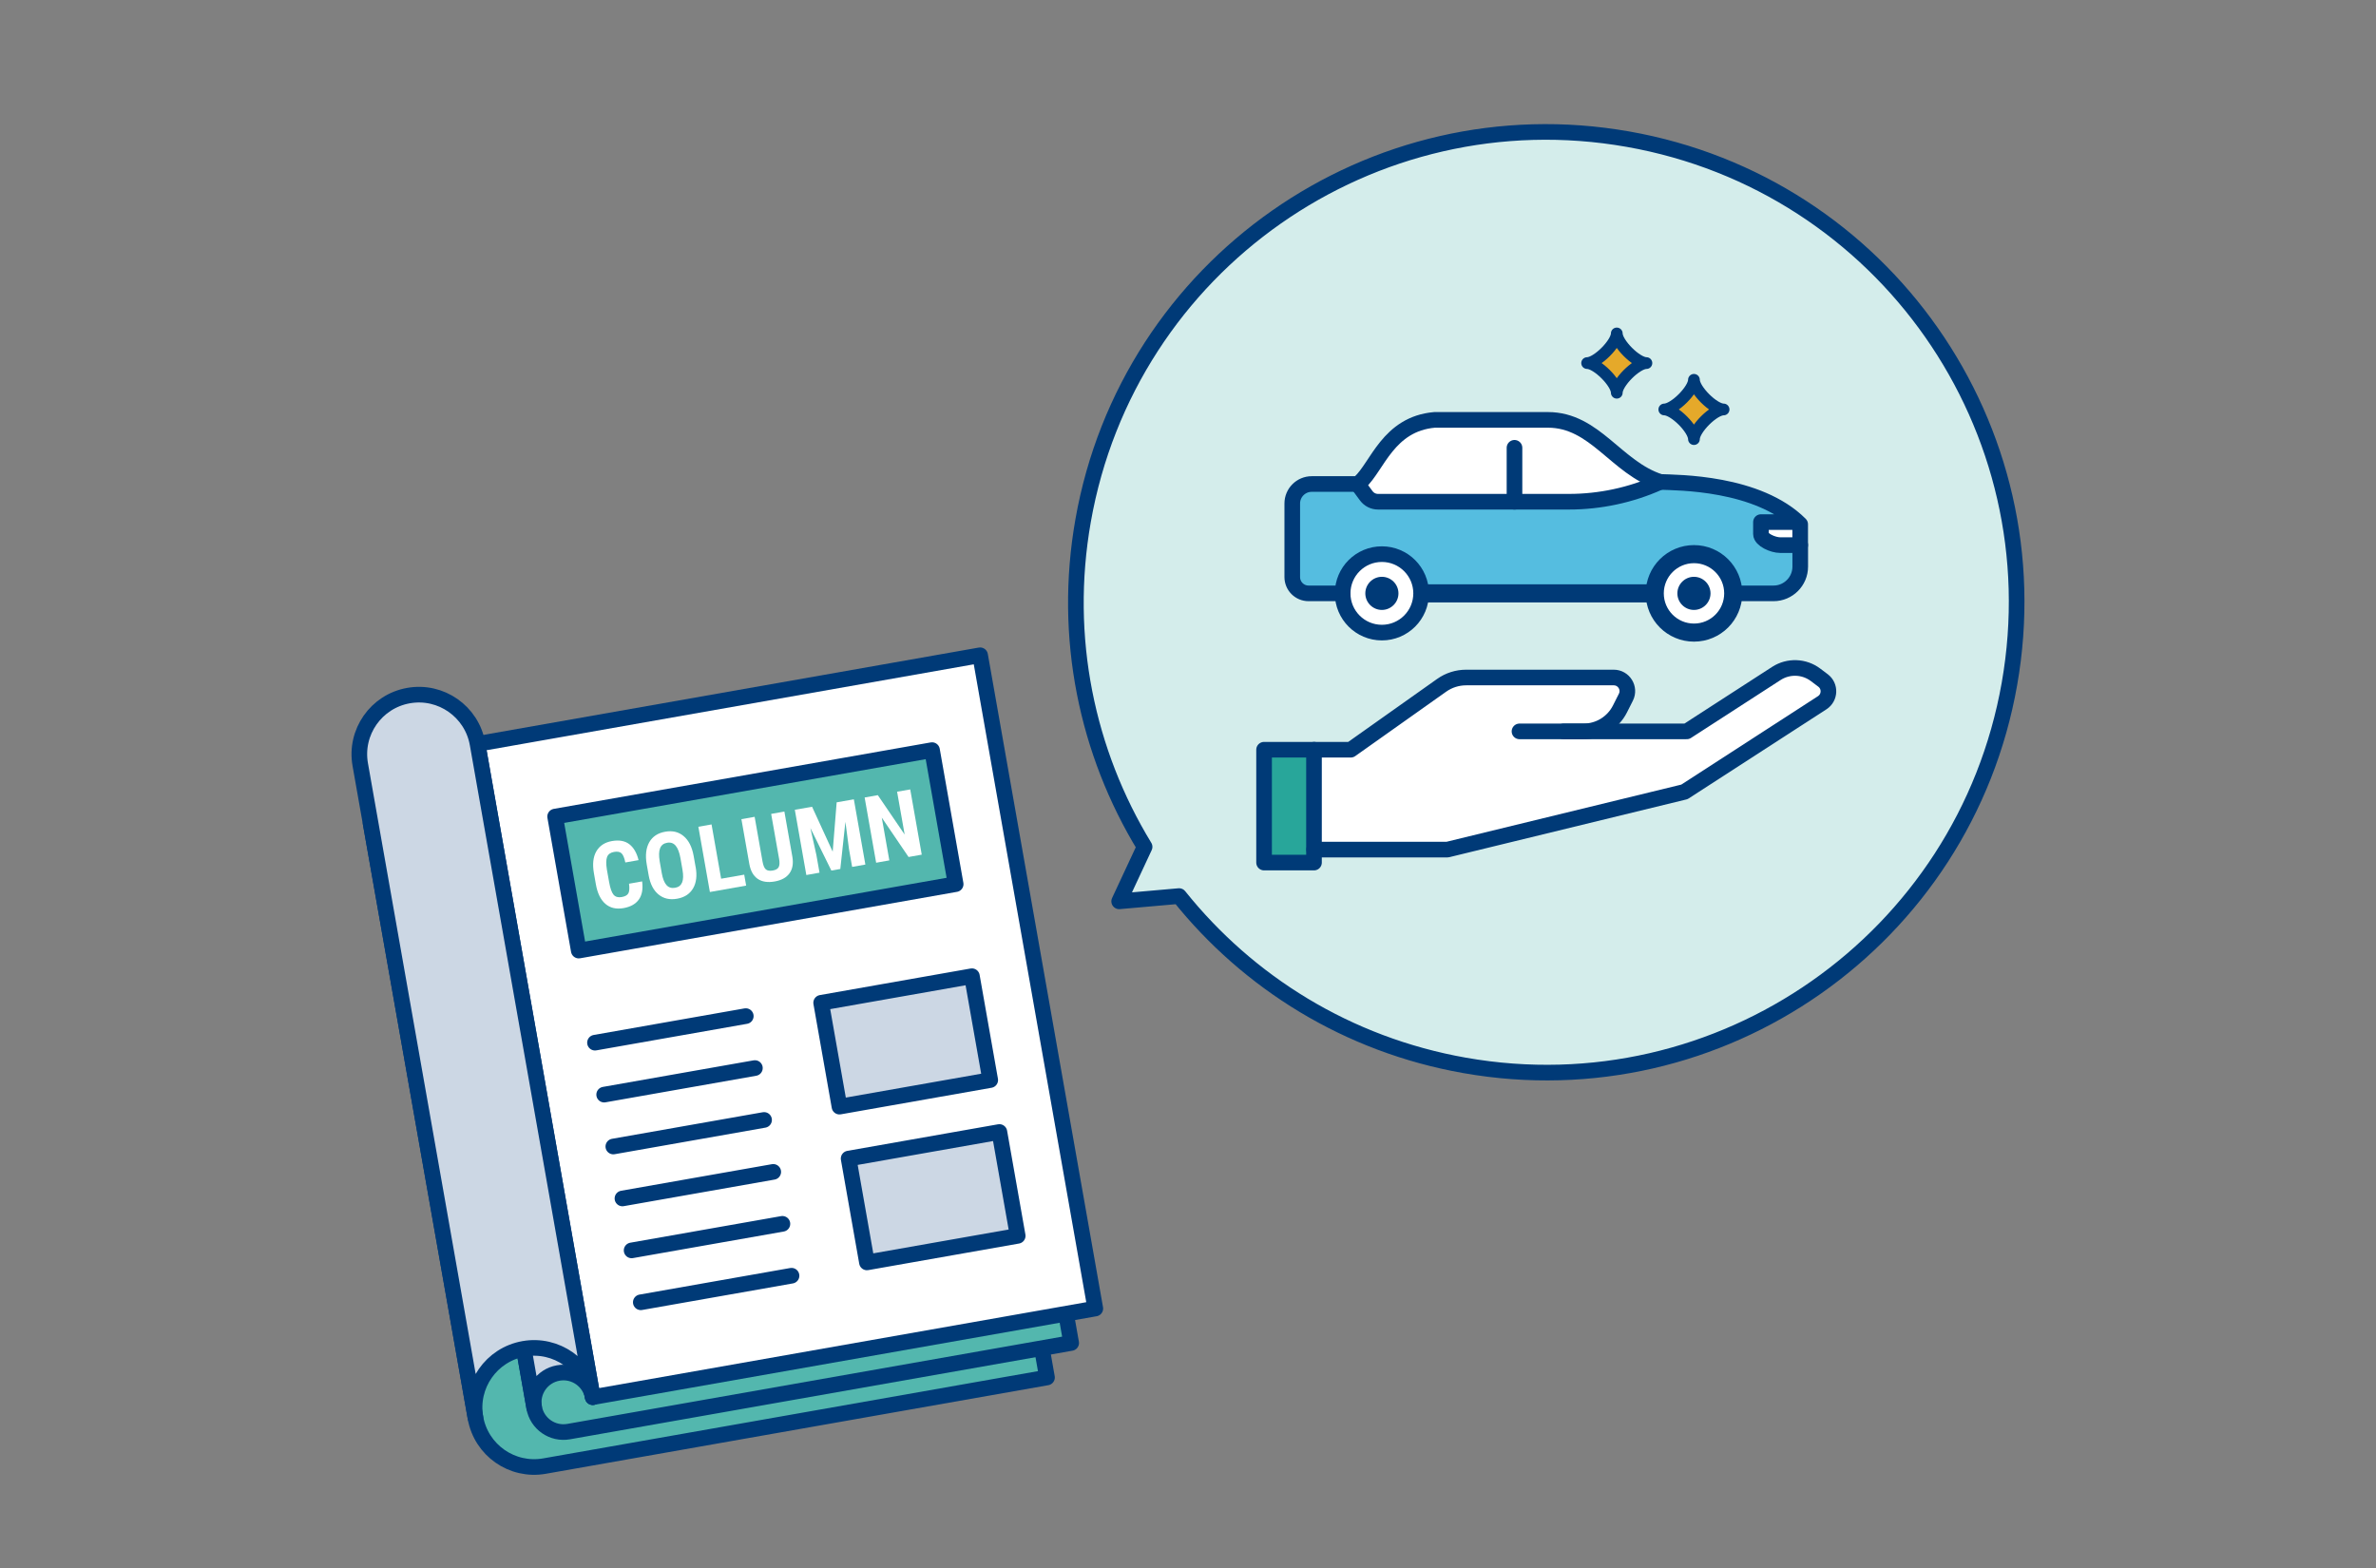 <?xml version="1.0" encoding="UTF-8"?><svg id="_レイヤー_2" xmlns="http://www.w3.org/2000/svg" width="456" height="301" viewBox="0 0 456 301"><rect x="0" y="0" width="456" height="301" fill="#808080" stroke="none"/><defs><style>.cls-1,.cls-2,.cls-3{fill:#fff;}.cls-4{fill:#e5a92a;stroke-width:2.25px;}.cls-4,.cls-2,.cls-5,.cls-6,.cls-7,.cls-8,.cls-3,.cls-9{stroke:#003a77;stroke-linejoin:round;}.cls-4,.cls-2,.cls-5,.cls-6,.cls-7,.cls-3,.cls-9{stroke-linecap:round;}.cls-2,.cls-5,.cls-6,.cls-7,.cls-9{stroke-width:3px;}.cls-5{fill:#28a69a;}.cls-6{fill:#ccd7e4;}.cls-7{fill:#53b7ae;}.cls-10{fill:#55bde0;}.cls-11{fill:#d4edeb;}.cls-8,.cls-12,.cls-9{fill:none;}.cls-8,.cls-3{stroke-width:3.47px;}.cls-13{fill:#003a77;}</style></defs><g id="img"><g><rect class="cls-12" width="456" height="301"/><g><g><path class="cls-7" d="M91.25,272.13c1.1,6.21,7.02,10.36,13.24,9.27l96.45-17.01-22.11-125.38-107.7,18.99,20.12,114.13Z"/><path class="cls-7" d="M102.51,270.15c.55,3.11,3.51,5.18,6.62,4.63l96.45-17.01-22.11-125.38-102.07,18,21.12,119.76Z"/><path class="cls-6" d="M113.76,268.16c-.55-3.11-3.51-5.18-6.62-4.63s-5.18,3.51-4.63,6.62l-6.67-37.81,11.25-1.98,6.67,37.81"/><rect class="cls-2" x="101.96" y="133.31" width="97.94" height="127.32" transform="translate(-31.91 29.2) rotate(-10)"/><rect class="cls-7" x="108.25" y="150.16" width="73.45" height="26.12" transform="translate(-26.14 27.65) rotate(-10)"/><path class="cls-6" d="M113.76,268.16c-1.1-6.21-7.02-10.36-13.24-9.27-6.21,1.1-10.36,7.02-9.27,13.24l-22.11-125.38c-1.1-6.21,3.05-12.14,9.27-13.24,6.21-1.1,12.14,3.05,13.24,9.27l22.11,125.38Z"/><g><path class="cls-1" d="M123.24,169.2c.19,1.44-.02,2.59-.63,3.45-.61,.86-1.59,1.41-2.93,1.65-1.42,.25-2.58-.02-3.5-.82-.92-.8-1.53-2.06-1.83-3.79l-.37-2.11c-.3-1.72-.15-3.11,.47-4.18,.62-1.07,1.62-1.73,3-1.97s2.47-.04,3.31,.59c.84,.64,1.44,1.66,1.79,3.07l-2.54,.45c-.18-.88-.42-1.46-.73-1.76-.31-.29-.8-.38-1.46-.26s-1.11,.44-1.31,.96c-.2,.52-.21,1.33-.04,2.41l.42,2.36c.22,1.24,.51,2.07,.87,2.49,.36,.41,.88,.56,1.55,.44s1.09-.36,1.29-.73c.19-.37,.24-.98,.12-1.83l2.53-.45Z"/><path class="cls-1" d="M133.51,166.4c.3,1.68,.13,3.05-.5,4.12-.63,1.07-1.65,1.73-3.06,1.98-1.4,.25-2.59-.02-3.55-.8-.96-.78-1.6-1.99-1.9-3.65l-.38-2.14c-.3-1.72-.14-3.13,.48-4.24,.63-1.11,1.65-1.78,3.06-2.03s2.57,.03,3.54,.84c.97,.81,1.61,2.07,1.92,3.78l.38,2.14Zm-2.91-1.65c-.2-1.13-.51-1.94-.93-2.43s-.96-.68-1.64-.56-1.12,.47-1.35,1.06c-.23,.59-.25,1.42-.07,2.51l.39,2.23c.19,1.09,.5,1.87,.92,2.33,.42,.46,.97,.63,1.65,.51s1.1-.46,1.34-1.02c.23-.56,.26-1.38,.07-2.45l-.38-2.17Z"/><path class="cls-1" d="M138.39,168.66l4.44-.78,.37,2.1-6.96,1.23-2.21-12.52,2.53-.45,1.84,10.42Z"/><path class="cls-1" d="M150.54,155.78l1.53,8.66c.22,1.3,.04,2.36-.55,3.18-.58,.81-1.53,1.34-2.85,1.57s-2.43,.07-3.26-.51-1.36-1.52-1.6-2.85l-1.52-8.6,2.54-.45,1.52,8.61c.13,.71,.33,1.2,.61,1.46s.72,.34,1.33,.24,.99-.33,1.16-.67c.17-.34,.2-.85,.08-1.54l-1.53-8.66,2.53-.45Z"/><path class="cls-1" d="M155.85,154.84l3.96,8.63,.76-9.47,3.3-.58,2.21,12.52-2.54,.45-.6-3.39-.69-5.26-.98,9.05-1.72,.3-4.02-8.16,1.15,5.18,.6,3.39-2.53,.45-2.21-12.52,3.3-.58Z"/><path class="cls-1" d="M176.9,164.04l-2.53,.45-5.14-7.56,1.45,8.21-2.53,.45-2.21-12.52,2.53-.45,5.15,7.56-1.45-8.22,2.52-.44,2.21,12.52Z"/></g><g><line class="cls-9" x1="122.98" y1="249.96" x2="151.91" y2="244.86"/><line class="cls-9" x1="121.22" y1="240" x2="150.16" y2="234.9"/><line class="cls-9" x1="119.46" y1="230.03" x2="148.4" y2="224.93"/><rect class="cls-6" x="164.4" y="219.67" width="29.38" height="20.24" transform="translate(-37.18 34.59) rotate(-10)"/><line class="cls-9" x1="117.71" y1="220.06" x2="146.64" y2="214.96"/><line class="cls-9" x1="115.95" y1="210.1" x2="144.88" y2="205"/><line class="cls-9" x1="114.19" y1="200.13" x2="143.13" y2="195.03"/><rect class="cls-6" x="159.13" y="189.77" width="29.38" height="20.24" transform="translate(-32.07 33.22) rotate(-10)"/></g></g><g><g><path class="cls-11" d="M312.43,26.71c-49.09-8.66-95.91,24.12-104.56,73.22-3.97,22.5,.77,44.52,11.8,62.61l-4.88,10.46,11.5-1.01c13.23,16.54,32.3,28.53,54.8,32.5,49.09,8.66,95.91-24.12,104.56-73.22s-24.12-95.91-73.22-104.56Z"/><path class="cls-9" d="M312.43,26.71c-49.09-8.66-95.91,24.12-104.56,73.22-3.97,22.5,.77,44.52,11.8,62.61l-4.88,10.46,11.5-1.01c13.23,16.54,32.3,28.53,54.8,32.5,49.09,8.66,95.91-24.12,104.56-73.22s-24.12-95.91-73.22-104.56Z"/></g><g><rect class="cls-12" x="231.77" y="50.61" width="129.98" height="129.98"/><g><g><path class="cls-1" d="M291.62,140.38h32.1l17.2-11.12c2.32-1.5,5.34-1.39,7.54,.28l1.42,1.07c1.44,1.09,1.36,3.28-.16,4.27l-26.44,17.11-45.49,11.08h-25.57v-19.16h7l17.46-12.37c1.37-.97,3.01-1.49,4.7-1.49h28.32c1.94,0,3.2,2.05,2.33,3.78l-1.14,2.26c-1.33,2.64-4.03,4.3-6.99,4.3h-3.82"/><g><path class="cls-9" d="M252.23,143.9h7l17.46-12.37c1.37-.97,3.01-1.49,4.7-1.49h28.32c1.94,0,3.2,2.05,2.33,3.78l-1.14,2.26c-1.33,2.64-4.03,4.3-6.99,4.3h-3.82"/><rect class="cls-5" x="242.6" y="143.9" width="9.58" height="21.66"/><path class="cls-9" d="M291.62,140.38h32.1l17.2-11.12c2.32-1.5,5.34-1.39,7.54,.28l1.42,1.07c1.44,1.09,1.36,3.28-.16,4.27l-26.44,17.11-45.49,11.08h-25.57"/></g></g><g><path class="cls-1" d="M345.5,100.64c-8.12-8.12-23.57-7.99-26.86-8.14-8.47-2.7-12.49-11.91-21.56-11.91h-21.74c-8.92,.78-10.99,8.93-14.35,12.01l-.43,.3h-8.8c-2.06,0-3.74,1.67-3.74,3.74v14.12c0,1.73,1.4,3.13,3.13,3.13h89.23c2.83,0,5.13-2.3,5.13-5.13v-8.13Z"/><path class="cls-10" d="M337.96,102.51v-2.29h7.06c-8.23-7.68-23.16-7.57-26.39-7.72l-.18,.08c-5.46,2.45-11.37,3.72-17.35,3.72h-36.63c-.89,0-1.73-.42-2.26-1.14l-1.66-2.25h-8.8c-2.06,0-3.74,1.67-3.74,3.74v14.12c0,1.73,1.4,3.13,3.13,3.13h89.23c2.83,0,5.13-2.3,5.13-5.13v-4.14h-3.83c-1.41,0-3.7-1.04-3.7-2.13Z"/><g><g><g><path class="cls-2" d="M257.68,113.89c0,4.16,3.37,7.53,7.53,7.53s7.53-3.37,7.53-7.53-3.37-7.53-7.53-7.53-7.53,3.37-7.53,7.53Z"/><path class="cls-13" d="M265.21,117.07c-1.75,0-3.18-1.43-3.18-3.18s1.43-3.18,3.18-3.18,3.18,1.43,3.18,3.18-1.43,3.18-3.18,3.18Z"/><path class="cls-3" d="M317.58,113.89c0,4.16,3.37,7.53,7.53,7.53s7.53-3.37,7.53-7.53-3.37-7.53-7.53-7.53-7.53,3.37-7.53,7.53Z"/><path class="cls-13" d="M325.1,117.07c-1.75,0-3.18-1.43-3.18-3.18s1.43-3.18,3.18-3.18,3.18,1.43,3.18,3.18-1.43,3.18-3.18,3.18Z"/><path class="cls-9" d="M260.55,92.91l1.66,2.25c.53,.72,1.37,1.14,2.26,1.14h36.63c5.98,0,11.9-1.27,17.35-3.72l.18-.08"/></g><line class="cls-9" x1="290.66" y1="96.31" x2="290.66" y2="85.95"/></g><path class="cls-9" d="M332.63,113.89h7.74c2.83,0,5.13-2.3,5.13-5.13v-4.14"/><path class="cls-9" d="M257.68,113.89h-6.54c-1.73,0-3.13-1.4-3.13-3.13v-14.12c0-2.06,1.67-3.74,3.74-3.74h8.8l.43-.3c3.36-3.08,5.44-11.24,14.35-12.01h21.74c9.08,0,13.09,9.21,21.56,11.91,3.29,.15,18.74,.02,26.86,8.14v3.99h-3.83c-1.41,0-3.7-1.04-3.7-2.13v-2.29h6.46"/><line class="cls-8" x1="272.73" y1="113.89" x2="317.58" y2="113.89"/></g></g><path class="cls-4" d="M310.29,75.38c0-1.9-3.79-5.69-5.69-5.69,1.9,0,5.69-3.79,5.69-5.69,0,1.9,3.79,5.69,5.69,5.69-1.9,0-5.69,3.79-5.69,5.69Z"/><path class="cls-4" d="M325.1,84.28c0-1.9-3.79-5.69-5.69-5.69,1.9,0,5.69-3.79,5.69-5.69,0,1.9,3.79,5.69,5.69,5.69-1.9,0-5.69,3.79-5.69,5.69Z"/></g></g></g></g></g></g></svg>